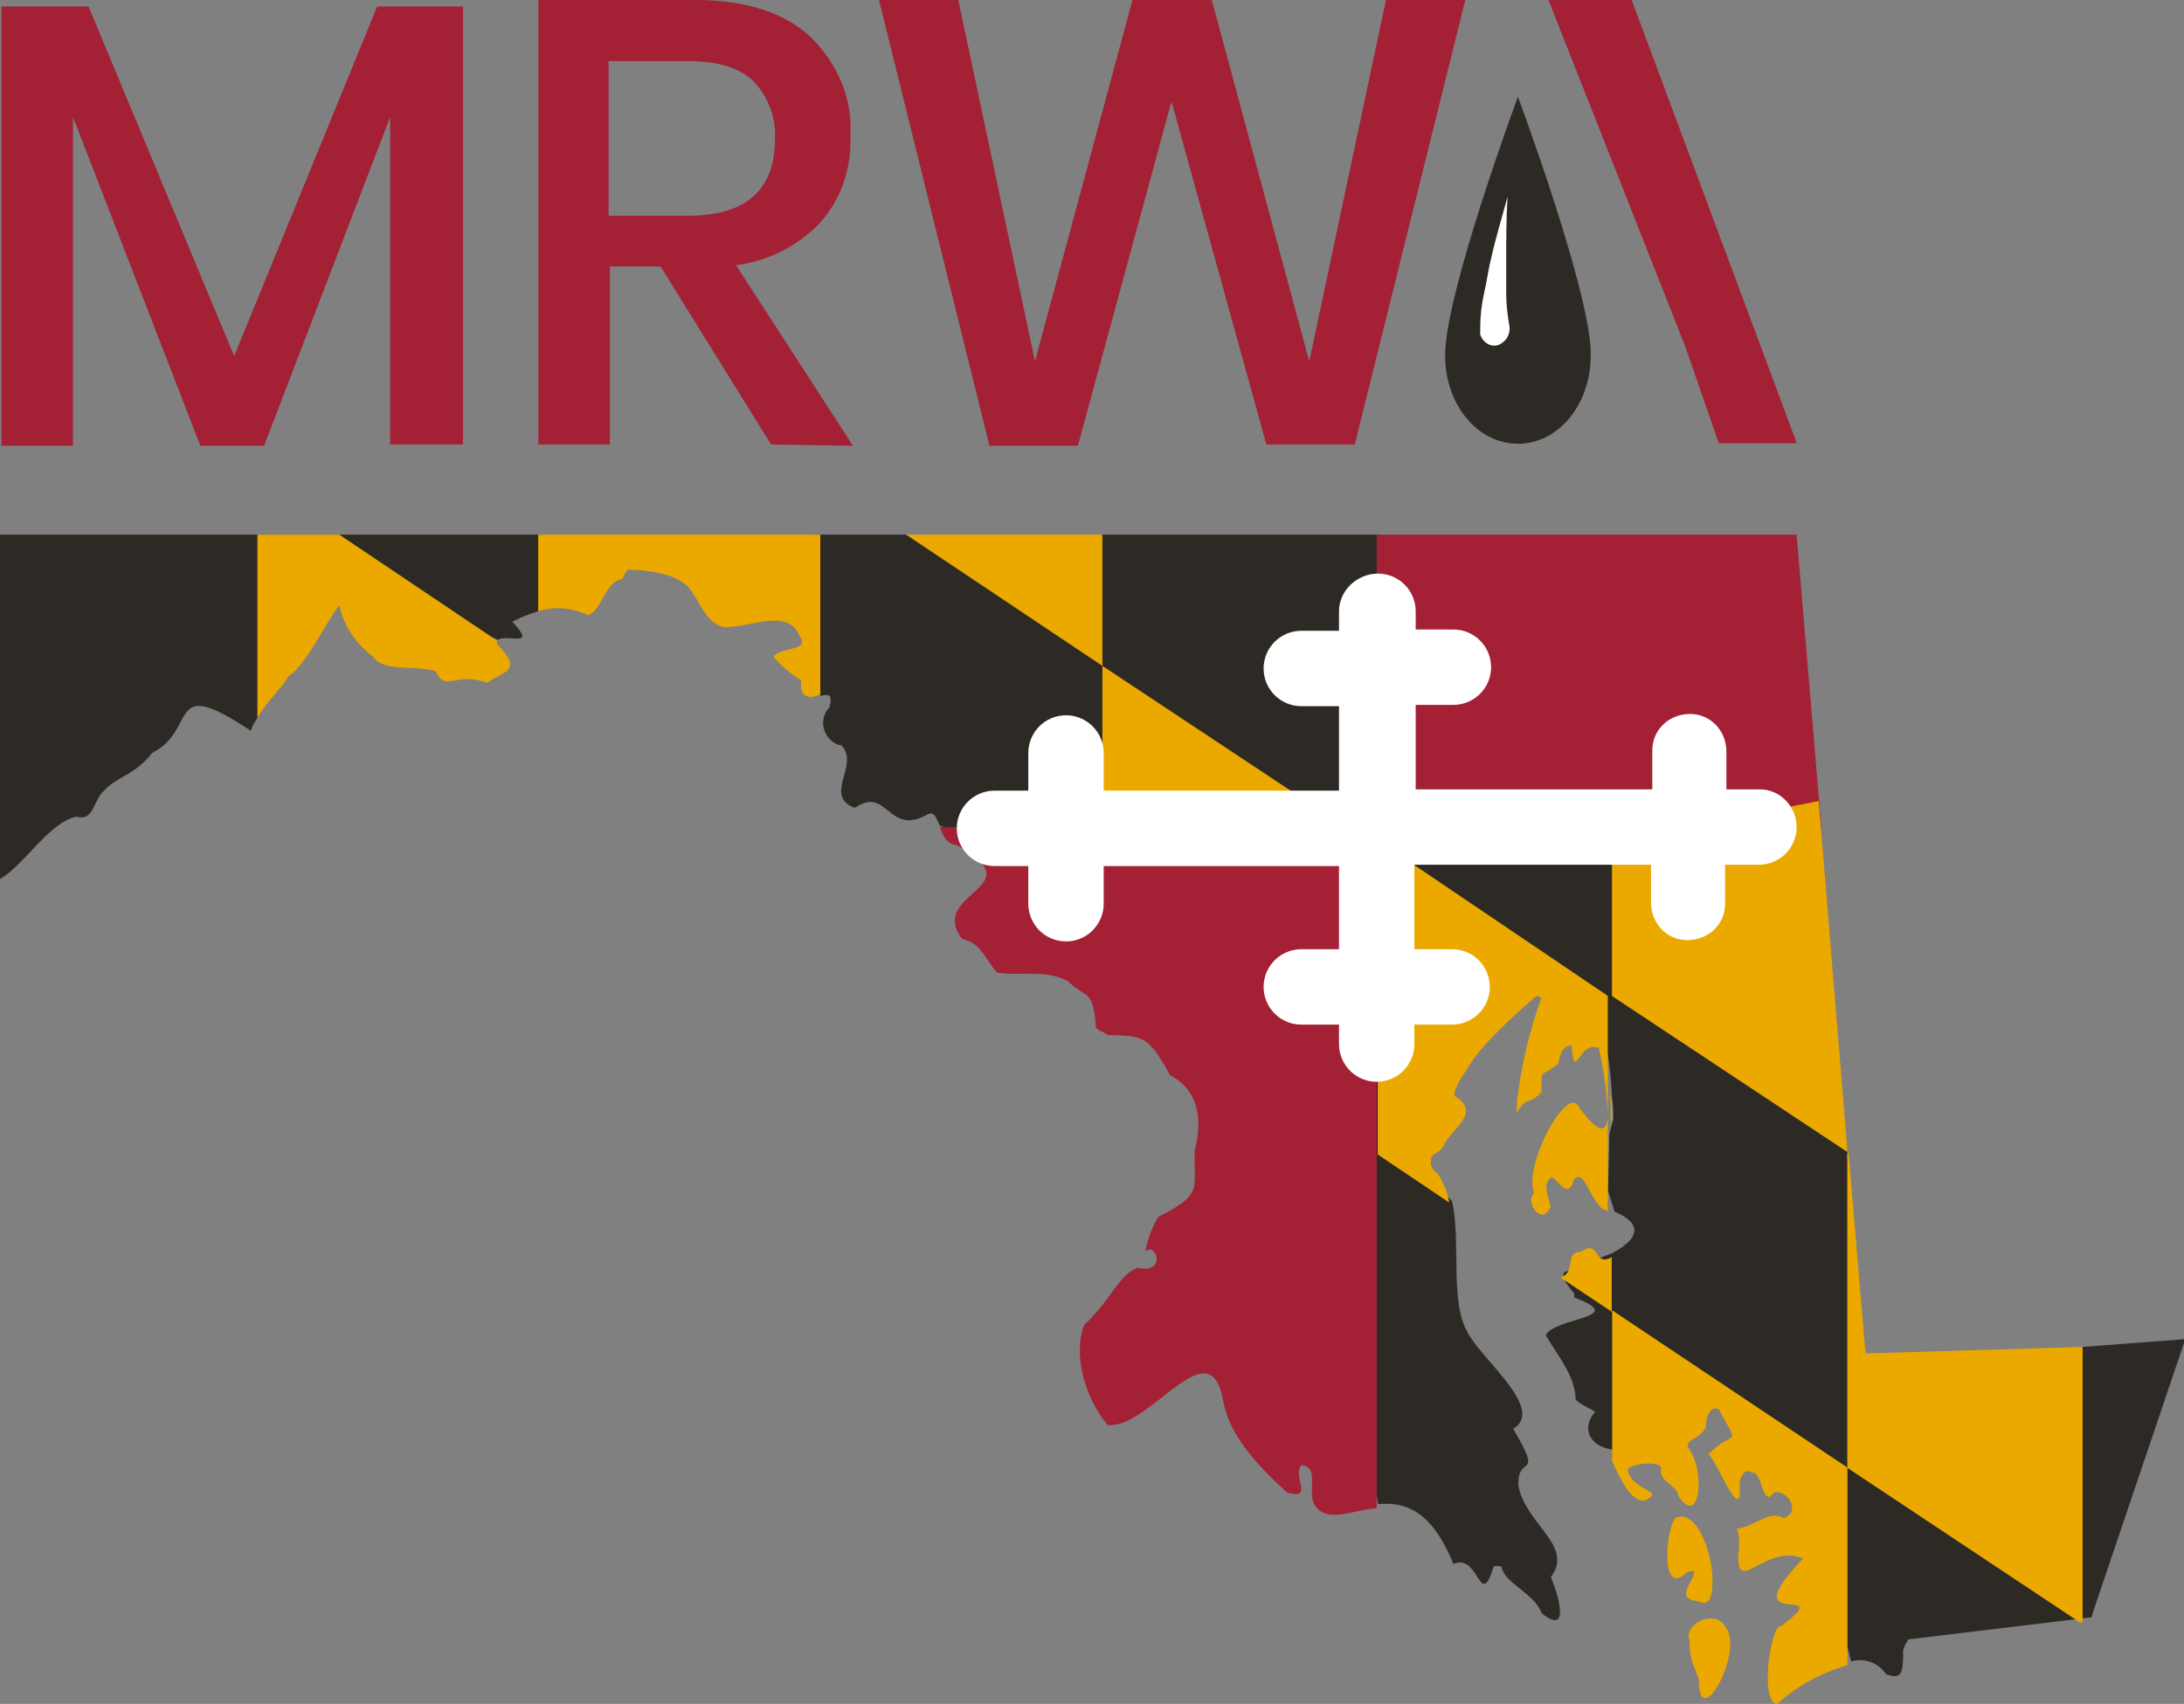 <?xml version="1.0" encoding="utf-8"?>
<!-- Generator: Adobe Illustrator 24.1.0, SVG Export Plug-In . SVG Version: 6.00 Build 0)  -->
<svg version="1.1" id="Layer_1" xmlns="http://www.w3.org/2000/svg" xmlns:xlink="http://www.w3.org/1999/xlink" x="0px" y="0px"
	 viewBox="0 0 168 131.1" style="enable-background:new 0 0 168 131.1;" xml:space="preserve">
<rect x="0" y="0" width="168" height="131.1" fill="#808080" stroke="none"/>
<style type="text/css">
	.st0{fill:#EBA900;}
	.st1{fill:#2D2A26;}
	.st2{fill:#A32035;}
	.st3{fill:#FFFFFF;}
</style>
<g id="Group_562" transform="translate(-164.101 -137)">
	<g id="Group_565" transform="translate(164.101 178.034)">
		<g id="Group_562-2" transform="translate(0 0)">
			<path id="Path_386" class="st0" d="M123.9,43.5c0-0.1,0-0.2-0.1-0.2c0.1,0.5,0.1,1,0.1,1.5l0,0C123.9,44.7,123.9,44.2,123.9,43.5
				z"/>
			<path id="Path_387" class="st0" d="M123.9,43.5c0,0.8,0,1.2,0,1.2l0,0c0,0.2,0,0.3,0,0.5h0.1C124,44.6,124,44,123.9,43.5z"/>
			<path id="Path_388" class="st1" d="M160.2,62.6L142.6,65l-0.5-17.4l-5.7-44.5l-30.5-3H84.8l-6.5,1.8l-8.7-1.8h-6.6L52.3,0.8
				L41.4,0.1H0v26.5c1.9-1.1,3.8-4.4,5.9-4.8c1.3,0.4,1.3-1.3,2.1-2c1-1.1,2.4-1.2,3.7-2.9c3.6-1.8,1-6.1,7.6-1.7
				c0.1-0.4,0.3-0.7,0.5-1l0,0c0,0,1.3-8.6,6.1-9.5c3.5-0.6,9.2,1.9,12.4,3.5c0.7-0.5,3.1,0.7,1.1-1.4c0.6-0.3,1.3-0.6,2-0.8
				c1.1-1.5,3.4-4.1,6.8-4.4c4.9-0.4,12.3,2.5,13.3,4.1c1,1.6,1.6,6.8,1.6,6.8c0.6-0.1,1-0.2,0.7,0.9c-0.7,0.7-0.6,1.9,0.1,2.5
				c0.2,0.2,0.5,0.4,0.8,0.4c1.5,1.4-1.4,3.9,1,4.8c0,0,0,0,0.1,0c2.5-1.7,2.5,2.3,5.6,0.5c0.5-0.2,0.6,0.3,0.9,0.9
				c28.1,8.2,33.7,52.2,33.7,52.2c2-0.2,4.1,0.4,5.8,4.6c2-0.9,2,3.7,3.1,0.2c0.1-0.1,0.6,0,0.6,0c0.2,1.3,2.5,2,3.1,3.6
				c2,1.6,1.5-0.8,0.7-2.8c1.8-2.4-1.9-4-2.5-7c-0.1-2.6,2-0.3-0.4-4.4c2.5-1.5-2.4-5.3-3.5-7.4c-1.4-2.4-0.5-6.9-1.2-10.1
				c-1.3-1.4-4.8-5.8,0-11c5.8-6.3,8.6-6.6,10.5-4.2c1.4,1.7,1.7,5.2,1.8,7.1c0.1,0.6,0.1,1.2,0.1,1.7c0,0.1,0,0.1,0,0.1l-0.3,1.1
				l-0.1,4.4l0.5,1.6c1.7,0.7,2.4,1.8-0.2,3.2c-0.1,0-0.2,0.1-0.3,0.1l-3.2,1.3c0,0,0,0-0.1,0c-0.4,0.3,0.1,1,0.7,1.7l0,0.3
				c4.3,1.6-1.5,1.5-2.2,2.9c0.8,1.4,2.2,3,2.3,4.8c-0.2,0.3,1.3,0.9,1.5,1.1c-1,1.1-0.6,2.6,1.3,2.9c0.1,0.1,0.2,0.4,0.3,0.7
				l7.7-5.1l7.3,8.9l3.1,11.8c1-0.3,2.1,0.1,2.7,1c1,0.3,1.3,0.2,1.3-1.6c-0.1-0.4,0.4-1.1,0.4-1.1l14.1-1.7l0.1-0.4l7.1-21
				L160.2,62.6z"/>
		</g>
		<path id="Path_389" class="st2" d="M140.1,22.6l-1.9-22.5h-32.3v22.5H140.1z"/>
		<path id="Path_390" class="st2" d="M72.3,22.6c0.2,0.6,0.5,1.3,1.3,1.4c6.1,3.3-2.3,3.6,0.4,7.2c1.6,0.4,1.7,1.5,2.7,2.6
			c1.7,0.3,3.8-0.3,5.5,0.7c1.3,1.3,1.9,0.5,2.1,3.5c0.1,0.3,0.6,0.3,0.9,0.6c2.6,0.1,3.1-0.1,4.8,3.1c2,1,2.6,3.1,1.9,5.8
			c-0.1,3,0.7,3.3-2.8,5.1c-0.5,0.8-0.8,1.7-1,2.6c0.1,0,0.2-0.1,0.3-0.1c0.8,0,1,1.9-0.9,1.4c-1.5,0.6-2.1,2.6-4.1,4.4
			c-0.9,2.3,0.1,5.7,1.8,7.7c3.2,0.4,7.9-7.7,8.9-1.8c0.5,2.6,2.5,4.8,4.9,7c2.1,0.6,0.4-1.2,1.1-2.1c1.3,0.1,0.6,1.6,0.9,2.8
			c0.8,1.8,2.8,0.7,4.9,0.5V22.6H72.3z"/>
		<path id="Path_391" class="st0" d="M84.8,0.1H69.7l15.1,10.1V0.1z"/>
		<path id="Path_392" class="st0" d="M45.2,6.3c1.1-0.3,1.3-2.6,2.7-2.8c0,0,0.2-0.7,0.5-0.7c0.9,0,3.6,0.2,4.6,1.4
			c0.7,0.8,1.3,2.7,2.6,3c1.8,0.2,5-1.6,5.9,0.7c0.9,1.2-1.5,0.8-2,1.6c0.6,0.7,1.3,1.3,2.1,1.8c0.1,0.4-0.2,1.1,0.7,1.3
			c0.3,0,0.5-0.1,0.8-0.2V0.1H41.4V6C42.7,5.6,44,5.7,45.2,6.3z"/>
		<path id="Path_393" class="st0" d="M22.2,11c1.4-1,2.5-3.5,3.9-5.5c0.3,1.6,1.3,3,2.6,4c0.9,1.2,2.9,0.6,4.8,1.1
			c0.8,1.7,1.5,0,4,0.9c1.1-0.9,2.9-0.8,0.7-3c0-0.1,0-0.1,0.1-0.2L26.1,0.1h-6.3v14.1C20.4,13.1,21.5,12.1,22.2,11z"/>
		<path id="Path_394" class="st0" d="M124,35.6l18.1,12l0-0.2l-2.2-26.8L124,23.7L124,35.6z"/>
		<path id="Path_395" class="st0" d="M142.1,71.9L160,83.8l0.2,0V62.6l-16.7,0.5l-1.3-15.4l-0.1,0L142.1,71.9z"/>
		<path id="Path_396" class="st0" d="M103.5,22.6L84.8,10.2v12.4H103.5z"/>
		<g id="Group_563" transform="translate(123.712 59.582)">
			<path id="Path_397" class="st0" d="M5.4,16.2C4.6,16,3.8,22.5,6,20.4c0.3-0.1,1-0.5,0.4,0.7c-0.2,0.3-0.3,0.6-0.4,1
				c0,0,0,0.4,1,0.5C9,23.8,7.8,15.6,5.4,16.2z"/>
			<path id="Path_398" class="st0" d="M0.3,0.2v11.6c0.6,1.4,1.9,4.1,3.1,2.6c0-0.4-1.8-0.7-1.9-2c0.2-0.3,2.2-0.7,2.6-0.1
				c-0.4,1,1.3,1.4,1.3,2.2c1.7,2.5,2.1-2.1,0.7-3.8C6.1,10,7,10.2,7.5,9.2c0-0.5,0.2-1.7,1-1.4c1.7,3.2,1.2,1.4-0.8,3.5
				c0.5,0.1,2.7,5.9,2.4,2.2c0-0.2,0.3-1.3,1-0.8c0.7-0.1,0.7,2.2,1.4,1.8c0.6-1.1,2.7,1,1,1.7c-1.1-0.7-2.3,0.7-3.6,0.8
				c0.2,0.6,0.2,1.3,0.1,2c-0.1,3.2,2.1-0.9,5,0.3c-5.7,5.9,2.9,1.7-1.7,5.2c-0.8-0.2-1.7,5.9-0.3,6c1.5-1.4,3.4-2.4,5.4-3V12.3
				L0.3,0.2z"/>
			<path id="Path_399" class="st0" d="M6.2,25.2c0,0.2,0.1,0.4,0.1,0.8c0,0.6,0.1,1.2,0.4,1.8c0,0.2,0.4,0.9,0.3,1.1
				c0.1,3.7,3.5-2.6,2-4.3C8.5,23.6,6.5,23.9,6.2,25.2z"/>
		</g>
		<g id="Group_564" transform="translate(105.678 23.49)">
			<path id="Path_400" class="st0" d="M24.2,61.2c0,0.2,0.1,0.4,0.1,0.8c0,0.6,0.1,1.2,0.4,1.8c0,0.2,0.4,0.9,0.3,1.1
				c0.1,3.7,3.5-2.6,2-4.3C26.5,59.6,24.6,59.9,24.2,61.2z"/>
			<path id="Path_401" class="st0" d="M23.4,52.2c-0.8-0.2-1.6,6.3,0.6,4.2c0.3-0.1,1-0.5,0.4,0.7c-0.2,0.3-0.3,0.6-0.4,1
				c0,0,0,0.4,1,0.5C27.1,59.7,25.8,51.6,23.4,52.2z"/>
			<path id="Path_402" class="st0" d="M15.9,31.8c-1.2,0-0.4,1.5-1.4,1.9c0,0-0.1,0.1-0.1,0.1l3.9,2.6v-4.2c-0.1,0-0.1,0.1-0.2,0.1
				C16.9,32.8,17.4,30.8,15.9,31.8z"/>
			<path id="Path_403" class="st0" d="M0.4,0.2H0.3v24.1L5.8,28c-0.1-0.7-0.4-1.4-0.8-2.1c-0.2-0.2-0.7-0.6-0.6-1c0-0.1,0-0.2,0-0.3
				c0.2-0.5,0.7-0.4,1-1c0.3-0.8,1.6-1.7,1.7-2.6c0-0.4-0.2-0.8-0.9-1.2c0,0,0-0.1,0-0.1l0,0c0-0.2,0-0.3,0.4-1.1
				c0.2-0.3,0.4-0.6,0.6-0.9c0.9-1.7,3.8-4.3,5.2-5.5c0.1-0.1,0.3-0.1,0.4,0c0.1,0.1,0.1,0.2,0,0.3c-0.8,2.3-1.4,4.7-1.7,7.1h0
				c-0.1,0.5-0.1,1-0.1,1.5c0.7-1.3,1-0.6,1.9-1.6c0-2-0.1-1,1.3-2.2c0.1-0.5,0.2-1.3,1-1.4c0.3,3,0.5-0.4,2.1,0.2
				c0.4,1.7,0.6,3.3,0.7,5c0,1.4-0.5,1.9-2.2-0.4c-0.7-1.7-3.4,2.7-3.6,5.5c0,0.3,0,0.6,0.1,1c0,0,0,0,0,0c0,0,0,0.1,0,0.1
				c-0.1,0.1-0.2,0.3-0.2,0.5c0,0.8,1,1.8,1.5,0.5c-0.1-0.4-0.3-0.9-0.3-1.3c-0.1-0.3,0-0.6,0.3-0.9c0.4-0.3,1.3,2,1.8,0.1
				c0.8-0.8,1.2,1.5,2.2,2.3c0.1,0,0.3,0.1,0.4,0.2V12.1L0.4,0.2z"/>
		</g>
		<path id="Path_404" class="st3" d="M135.4,19.7h-2.6v-2.9c0-1.6-1.2-2.9-2.8-2.9c-1.6,0-2.9,1.2-2.9,2.8c0,0,0,0.1,0,0.1v2.9
			h-18.2v-6.5h2.9c1.6,0,2.9-1.3,2.9-2.9s-1.3-2.9-2.9-2.9h-2.9V6c0-1.6-1.3-2.9-2.9-2.9S103,4.4,103,6v1.5h-2.9
			c-1.6,0-2.9,1.3-2.9,2.9s1.3,2.9,2.9,2.9h2.9v6.5H84.9v-2.9c0-1.6-1.3-2.9-2.9-2.9s-2.9,1.3-2.9,2.9v2.9h-2.6
			c-1.6,0-2.9,1.3-2.9,2.9c0,1.6,1.3,2.9,2.9,2.9h2.6v2.9c0,1.6,1.3,2.9,2.9,2.9s2.9-1.3,2.9-2.9v-2.9H103V32h-2.9
			c-1.6,0-2.9,1.3-2.9,2.9c0,1.6,1.3,2.9,2.9,2.9h2.9v1.5c0,1.6,1.3,2.9,2.9,2.9s2.9-1.3,2.9-2.9v-1.5h2.9c1.6,0,2.9-1.3,2.9-2.9
			c0-1.6-1.3-2.9-2.9-2.9h-2.9v-6.5H127v2.9c0,1.6,1.2,2.9,2.8,2.9c1.6,0,2.9-1.2,2.9-2.8c0,0,0-0.1,0-0.1v-2.9h2.6
			c1.6,0,2.9-1.3,2.9-2.9S136.9,19.7,135.4,19.7L135.4,19.7z"/>
	</g>
	<g id="Group_567" transform="translate(164.214 137)">
		<path id="Path_405" class="st2" d="M35.5,0.5v33.7h-5.6V9l-9.7,25.3h-4.9L5.5,9v25.3H0V0.5h6.7l11.2,26.9l11-26.9L35.5,0.5z"/>
		<path id="Path_406" class="st2" d="M59.2,34.2l-8.5-13.7h-3.9v13.7h-5.5V0h12.1c3.9,0,6.9,1,8.9,2.9c2,2,3.2,4.7,3,7.6
			c0.1,2.4-0.7,4.8-2.3,6.6c-1.7,1.8-4,3-6.5,3.3l9,13.9L59.2,34.2z M46.7,16.6h6.1c4.5,0,6.7-2,6.7-5.9c0.1-1.6-0.5-3.2-1.6-4.4
			c-1.1-1.1-2.8-1.6-5.1-1.6h-6.1V16.6z"/>
		<path id="Path_407" class="st2" d="M112.6,0l-8.5,34.2h-6.8L90,7.8l-7.2,26.5H76L67.5,0h6.1l5.9,27.8L87,0h6.1l7.5,27.8L106.5,0
			H112.6z"/>
		<g id="Group_566" transform="translate(110.75 7.443)">
			<path id="Path_408" class="st1" d="M5.9,0c0,0-5.6,15.1-5.6,19.9c0,3.8,2.5,6.8,5.6,6.8s5.6-3,5.6-6.8C11.6,15.3,5.9,0,5.9,0z"/>
			<path id="Path_409" class="st3" d="M5.1,7.7C5,9.3,5,11,5,12.7c0,0.8,0,1.7,0,2.5c0,0.8,0.1,1.5,0.2,2.2c0.2,0.7-0.1,1.4-0.8,1.7
				c-0.6,0.2-1.2-0.2-1.4-0.8c0,0,0-0.1,0-0.1c0-0.1,0-0.3,0-0.4v0c0-0.9,0.1-1.8,0.3-2.7c0.2-0.8,0.3-1.7,0.5-2.5
				C4.2,10.8,4.7,9.2,5.1,7.7z"/>
		</g>
		<path id="Path_410" class="st2" d="M119,0h6.4l12.7,34.1h-6l-2.6-7.5"/>
	</g>
</g>
</svg>
